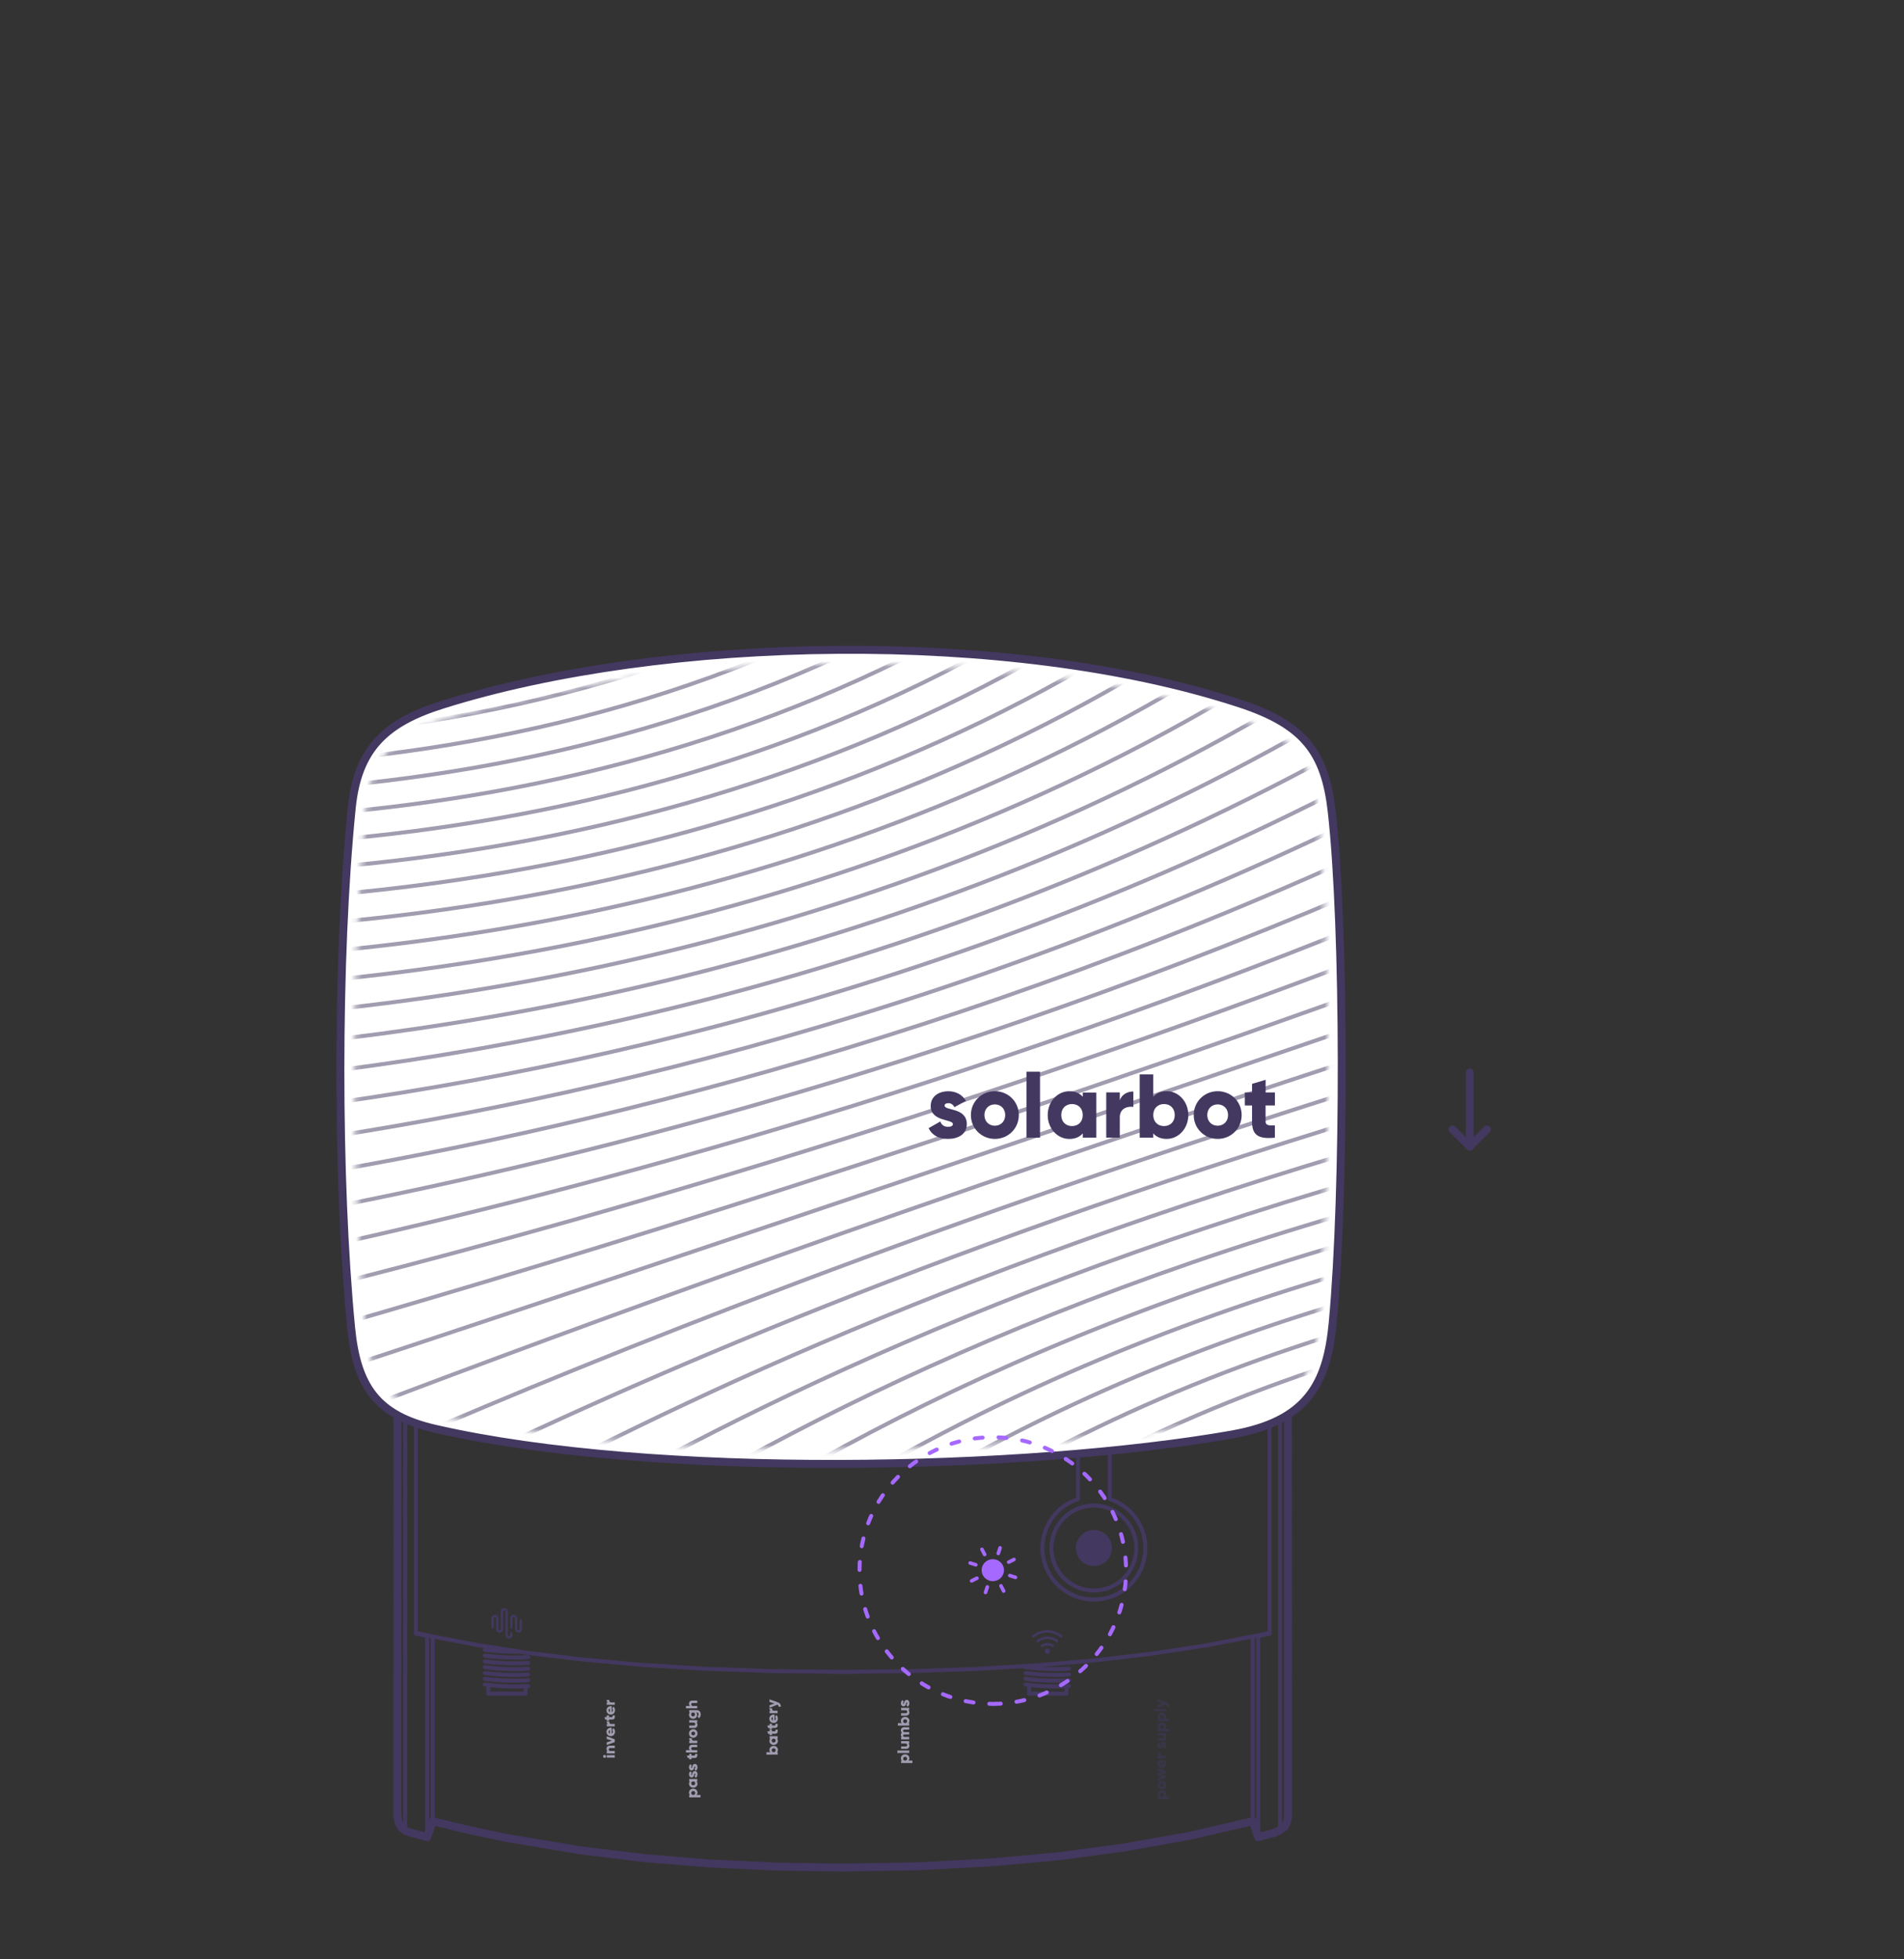 <svg width="350" height="360" viewBox="0 0 350 360" fill="none" xmlns="http://www.w3.org/2000/svg">
<rect x="0" y="0" width="350" height="360" fill="#333333" stroke="none"/>
<path d="M226.483 263.573C188.652 270.199 120.077 271.705 80.009 262.522C69.306 260.072 65.599 254.81 64.534 243.88C61.935 217.057 61.857 176.207 64.655 148.461C65.755 137.538 70.876 132.773 81.344 129.477C121.831 116.744 185.634 115.409 227.868 129.25C239.685 133.121 243.577 138.22 244.806 149.128C247.213 170.554 247.242 218.811 244.983 243.049C243.932 254.313 240.218 261.159 226.476 263.566L226.483 263.573Z" fill="white"/>
<path d="M226.483 263.573C188.652 270.199 120.077 271.705 80.009 262.522C69.306 260.072 65.599 254.81 64.534 243.88C61.935 217.057 61.857 176.207 64.655 148.461C65.755 137.538 70.876 132.773 81.344 129.477C121.831 116.744 185.634 115.409 227.868 129.25C239.685 133.121 243.577 138.22 244.806 149.128C247.213 170.554 247.242 218.811 244.983 243.049C243.932 254.313 240.218 261.159 226.476 263.566L226.483 263.573Z" stroke="#433860" stroke-width="0.327" stroke-linecap="round" stroke-linejoin="round"/>
<path d="M226.483 263.573C188.652 270.199 120.077 271.705 80.009 262.522C69.306 260.072 65.599 254.81 64.534 243.88C61.935 217.057 61.857 176.207 64.655 148.461C65.755 137.538 70.876 132.773 81.344 129.477C121.831 116.744 185.634 115.409 227.868 129.25C239.685 133.121 243.577 138.22 244.806 149.128C247.213 170.554 247.242 218.811 244.983 243.049C243.932 254.313 240.218 261.159 226.476 263.566L226.483 263.573Z" stroke="#433860" stroke-width="1.463" stroke-linecap="round" stroke-linejoin="round"/>
<mask id="mask0_2694_724" style="mask-type:luminance" maskUnits="userSpaceOnUse" x="65" y="121" width="180" height="146">
<path d="M152.916 266.4C124.246 266.4 98.559 264.134 80.584 260.015C71.38 257.906 68.106 253.929 67.105 243.646C64.463 216.389 64.513 175.582 67.226 148.738C68.17 139.399 71.927 135.166 82.125 131.963C102.564 125.536 128.89 121.992 156.268 121.992C183.645 121.992 207.919 125.451 227.066 131.729C237.683 135.209 241.084 139.179 242.242 149.441C244.6 170.426 244.692 218.427 242.412 242.836C241.468 252.949 238.577 258.851 226.036 261.045C206.854 264.404 179.519 266.414 152.916 266.414V266.4Z" fill="white"/>
</mask>
<g mask="url(#mask0_2694_724)">
<path d="M-136.638 103.286C-136.638 103.286 136.773 222.291 252.603 8.953" stroke="#A19CAF" stroke-width="0.731" stroke-linecap="round" stroke-linejoin="round"/>
<path d="M-128.592 111.333C-128.592 111.333 137.938 222.17 257.312 16.254" stroke="#A19CAF" stroke-width="0.731" stroke-linecap="round" stroke-linejoin="round"/>
<path d="M-120.552 119.379C-120.552 119.379 139.096 222.056 262.021 23.554" stroke="#A19CAF" stroke-width="0.731" stroke-linecap="round" stroke-linejoin="round"/>
<path d="M-112.513 127.418C-112.513 127.418 140.253 221.943 266.736 30.855" stroke="#A19CAF" stroke-width="0.731" stroke-linecap="round" stroke-linejoin="round"/>
<path d="M-104.474 135.464C-104.474 135.464 141.411 221.829 271.444 38.156" stroke="#A19CAF" stroke-width="0.731" stroke-linecap="round" stroke-linejoin="round"/>
<path d="M-96.435 143.511C-96.435 143.511 142.575 221.716 276.153 45.456" stroke="#A19CAF" stroke-width="0.731" stroke-linecap="round" stroke-linejoin="round"/>
<path d="M-88.396 151.557C-88.396 151.557 143.733 221.602 280.861 52.764" stroke="#A19CAF" stroke-width="0.731" stroke-linecap="round" stroke-linejoin="round"/>
<path d="M-80.35 159.596C-80.35 159.596 144.898 221.481 285.584 60.058" stroke="#A19CAF" stroke-width="0.731" stroke-linecap="round" stroke-linejoin="round"/>
<path d="M-72.311 167.643C-72.311 167.643 146.055 221.368 290.292 67.358" stroke="#A19CAF" stroke-width="0.731" stroke-linecap="round" stroke-linejoin="round"/>
<path d="M-64.272 175.689C-64.272 175.689 147.213 221.254 295.001 74.659" stroke="#A19CAF" stroke-width="0.731" stroke-linecap="round" stroke-linejoin="round"/>
<path d="M-56.232 183.735C-56.232 183.735 148.37 221.14 299.709 81.967" stroke="#A19CAF" stroke-width="0.731" stroke-linecap="round" stroke-linejoin="round"/>
<path d="M-48.193 191.774C-48.193 191.774 149.528 221.027 304.418 89.26" stroke="#A19CAF" stroke-width="0.731" stroke-linecap="round" stroke-linejoin="round"/>
<path d="M-40.153 199.82C-40.153 199.82 150.686 220.913 309.127 96.561" stroke="#A19CAF" stroke-width="0.731" stroke-linecap="round" stroke-linejoin="round"/>
<path d="M-32.114 207.867C-32.114 207.867 151.85 220.799 313.842 103.861" stroke="#A19CAF" stroke-width="0.731" stroke-linecap="round" stroke-linejoin="round"/>
<path d="M-24.068 215.913C-24.068 215.913 153.015 220.686 318.557 111.169" stroke="#A19CAF" stroke-width="0.731" stroke-linecap="round" stroke-linejoin="round"/>
<path d="M-16.029 223.952C-16.029 223.952 154.173 220.565 323.266 118.462" stroke="#A19CAF" stroke-width="0.731" stroke-linecap="round" stroke-linejoin="round"/>
<path d="M-7.99 231.999C-7.99 231.999 155.33 220.451 327.974 125.763" stroke="#A19CAF" stroke-width="0.731" stroke-linecap="round" stroke-linejoin="round"/>
<path d="M0.05 240.045C0.05 240.045 156.488 220.338 332.683 133.064" stroke="#A19CAF" stroke-width="0.731" stroke-linecap="round" stroke-linejoin="round"/>
<path d="M8.089 248.091C8.089 248.091 157.645 220.224 337.391 140.372" stroke="#A19CAF" stroke-width="0.731" stroke-linecap="round" stroke-linejoin="round"/>
<path d="M16.128 256.131C16.128 256.131 158.803 220.103 342.107 147.665" stroke="#A19CAF" stroke-width="0.731" stroke-linecap="round" stroke-linejoin="round"/>
<path d="M24.174 264.177C24.174 264.177 159.967 219.997 346.822 154.966" stroke="#A19CAF" stroke-width="0.731" stroke-linecap="round" stroke-linejoin="round"/>
<path d="M32.214 272.224C32.214 272.224 161.132 219.883 351.531 162.267" stroke="#A19CAF" stroke-width="0.731" stroke-linecap="round" stroke-linejoin="round"/>
<path d="M40.253 280.27C40.253 280.27 162.29 219.77 356.239 169.574" stroke="#A19CAF" stroke-width="0.731" stroke-linecap="round" stroke-linejoin="round"/>
<path d="M48.292 288.309C48.292 288.309 163.447 219.649 360.948 176.868" stroke="#A19CAF" stroke-width="0.731" stroke-linecap="round" stroke-linejoin="round"/>
<path d="M56.331 296.355C56.331 296.355 164.605 219.535 365.657 184.168" stroke="#A19CAF" stroke-width="0.731" stroke-linecap="round" stroke-linejoin="round"/>
<path d="M64.37 304.401C64.37 304.401 165.763 219.421 370.372 191.469" stroke="#A19CAF" stroke-width="0.731" stroke-linecap="round" stroke-linejoin="round"/>
<path d="M72.417 312.448C72.417 312.448 166.928 219.308 375.088 198.777" stroke="#A19CAF" stroke-width="0.731" stroke-linecap="round" stroke-linejoin="round"/>
<path d="M80.456 320.487C80.456 320.487 168.085 219.187 379.796 206.07" stroke="#A19CAF" stroke-width="0.731" stroke-linecap="round" stroke-linejoin="round"/>
<path d="M88.495 328.534C88.495 328.534 169.249 219.074 384.504 213.371" stroke="#A19CAF" stroke-width="0.731" stroke-linecap="round" stroke-linejoin="round"/>
<path d="M96.535 336.58C96.535 336.58 170.407 218.967 389.213 220.672" stroke="#A19CAF" stroke-width="0.731" stroke-linecap="round" stroke-linejoin="round"/>
<path d="M104.573 344.619C104.573 344.619 171.564 218.846 393.928 227.972" stroke="#A19CAF" stroke-width="0.731" stroke-linecap="round" stroke-linejoin="round"/>
<path d="M112.613 352.665C112.613 352.665 172.723 218.733 398.638 235.273" stroke="#A19CAF" stroke-width="0.731" stroke-linecap="round" stroke-linejoin="round"/>
</g>
<path d="M182.893 207.37C184.258 207.37 185.364 206.264 185.364 204.899C185.364 203.534 184.258 202.427 182.893 202.427C181.528 202.427 180.421 203.534 180.421 204.899C180.421 206.264 181.528 207.37 182.893 207.37Z" fill="white"/>
<path d="M174.022 205.651C174.893 205.651 175.599 204.945 175.599 204.075C175.599 203.204 174.893 202.498 174.022 202.498C173.152 202.498 172.446 203.204 172.446 204.075C172.446 204.945 173.152 205.651 174.022 205.651Z" fill="white"/>
<path d="M207.288 207.462C208.492 207.462 209.468 206.486 209.468 205.282C209.468 204.078 208.492 203.102 207.288 203.102C206.084 203.102 205.107 204.078 205.107 205.282C205.107 206.486 206.084 207.462 207.288 207.462Z" fill="white"/>
<path d="M196.968 207.37C198.333 207.37 199.439 206.264 199.439 204.899C199.439 203.534 198.333 202.427 196.968 202.427C195.603 202.427 194.497 203.534 194.497 204.899C194.497 206.264 195.603 207.37 196.968 207.37Z" fill="white"/>
<path d="M213.92 207.37C215.285 207.37 216.392 206.264 216.392 204.899C216.392 203.534 215.285 202.427 213.92 202.427C212.555 202.427 211.449 203.534 211.449 204.899C211.449 206.264 212.555 207.37 213.92 207.37Z" fill="white"/>
<path d="M223.805 207.37C225.17 207.37 226.277 206.264 226.277 204.899C226.277 203.534 225.17 202.427 223.805 202.427C222.44 202.427 221.334 203.534 221.334 204.899C221.334 206.264 222.44 207.37 223.805 207.37Z" fill="white"/>
<path d="M177.722 206.539C177.722 208.449 176.06 209.259 174.27 209.259C172.609 209.259 171.352 208.627 170.698 207.285L172.857 206.056C173.07 206.688 173.539 207.036 174.27 207.036C174.867 207.036 175.165 206.851 175.165 206.525C175.165 205.609 171.082 206.092 171.082 203.222C171.082 201.411 172.609 200.502 174.334 200.502C175.677 200.502 176.877 201.099 177.573 202.278L175.449 203.421C175.215 202.988 174.881 202.69 174.334 202.69C173.901 202.69 173.638 202.853 173.638 203.151C173.638 204.096 177.722 203.464 177.722 206.539Z" fill="#433860"/>
<path d="M178.476 204.877C178.476 202.406 180.436 200.495 182.879 200.495C185.322 200.495 187.282 202.406 187.282 204.877C187.282 207.348 185.322 209.259 182.879 209.259C180.436 209.259 178.476 207.348 178.476 204.877ZM184.782 204.877C184.782 203.698 183.951 202.917 182.872 202.917C181.792 202.917 180.961 203.698 180.961 204.877C180.961 206.056 181.792 206.837 182.872 206.837C183.951 206.837 184.782 206.056 184.782 204.877Z" fill="#433860"/>
<path d="M188.688 196.909H191.18V209.032H188.688V196.909Z" fill="#433860"/>
<path d="M201.528 200.73V209.032H199.035V208.25C198.488 208.883 197.672 209.266 196.564 209.266C194.39 209.266 192.594 207.356 192.594 204.884C192.594 202.413 194.383 200.502 196.564 200.502C197.679 200.502 198.488 200.886 199.035 201.518V200.737H201.528V200.73ZM199.035 204.877C199.035 203.634 198.204 202.853 197.061 202.853C195.917 202.853 195.086 203.634 195.086 204.877C195.086 206.12 195.917 206.901 197.061 206.901C198.204 206.901 199.035 206.12 199.035 204.877Z" fill="#433860"/>
<path d="M208.338 200.559V203.379C207.308 203.215 205.845 203.627 205.845 205.268V209.017H203.353V200.715H205.845V202.193C206.179 201.078 207.287 200.545 208.338 200.545V200.559Z" fill="#433860"/>
<path d="M218.437 204.877C218.437 207.349 216.648 209.259 214.468 209.259C213.353 209.259 212.543 208.876 211.996 208.244V209.025H209.503V197.406H211.996V201.504C212.543 200.872 213.36 200.488 214.468 200.488C216.641 200.488 218.437 202.399 218.437 204.87V204.877ZM215.945 204.877C215.945 203.635 215.114 202.853 213.97 202.853C212.827 202.853 211.996 203.635 211.996 204.877C211.996 206.12 212.827 206.901 213.97 206.901C215.114 206.901 215.945 206.12 215.945 204.877Z" fill="#433860"/>
<path d="M219.438 204.877C219.438 202.406 221.399 200.495 223.842 200.495C226.285 200.495 228.245 202.406 228.245 204.877C228.245 207.348 226.285 209.259 223.842 209.259C221.399 209.259 219.438 207.348 219.438 204.877ZM225.745 204.877C225.745 203.698 224.914 202.917 223.834 202.917C222.755 202.917 221.924 203.698 221.924 204.877C221.924 206.056 222.755 206.837 223.834 206.837C224.914 206.837 225.745 206.056 225.745 204.877Z" fill="#433860"/>
<path d="M232.64 203.116V206.056C232.64 206.773 233.258 206.837 234.352 206.773V209.032C231.099 209.366 230.155 208.385 230.155 206.056V203.116H228.827V200.723H230.155V199.146L232.647 198.4V200.723H234.359V203.116H232.647H232.64Z" fill="#433860"/>
<path d="M212.802 329.663C212.802 329.274 213.144 328.954 213.586 328.954C214.028 328.954 214.37 329.274 214.37 329.663C214.37 329.862 214.301 330.007 214.189 330.105H214.922V330.551H212.844V330.105H212.983C212.871 330.007 212.802 329.862 212.802 329.663ZM213.948 329.752C213.948 329.547 213.809 329.399 213.586 329.399C213.363 329.399 213.224 329.547 213.224 329.752C213.224 329.957 213.363 330.105 213.586 330.105C213.809 330.105 213.948 329.957 213.948 329.752ZM214.37 327.989C214.37 328.425 214.028 328.775 213.586 328.775C213.144 328.775 212.802 328.425 212.802 327.989C212.802 327.552 213.144 327.202 213.586 327.202C214.028 327.202 214.37 327.552 214.37 327.989ZM213.936 327.989C213.936 327.796 213.797 327.647 213.586 327.647C213.375 327.647 213.236 327.796 213.236 327.989C213.236 328.182 213.375 328.33 213.586 328.33C213.797 328.33 213.936 328.182 213.936 327.989ZM212.844 325.375V324.9L214.328 325.375V325.791L213.536 326.028L214.328 326.266V326.682L212.844 327.156V326.682L213.639 326.468L212.844 326.236V325.821L213.639 325.589L212.844 325.375ZM213.764 324.384C213.918 324.327 213.972 324.191 213.972 324.028C213.972 323.906 213.924 323.802 213.859 323.743L214.064 323.386C214.266 323.532 214.37 323.752 214.37 324.034C214.37 324.541 214.028 324.856 213.586 324.856C213.144 324.856 212.802 324.535 212.802 324.066C212.802 323.633 213.138 323.312 213.586 323.312C213.648 323.312 213.708 323.318 213.764 323.33V324.384ZM213.432 324.393V323.755C213.259 323.802 213.197 323.936 213.197 324.069C213.197 324.238 213.28 324.351 213.432 324.393ZM213.108 322.614C212.909 322.555 212.814 322.356 212.814 322.169H213.319C213.289 322.353 213.363 322.614 213.657 322.614H214.328V323.06H212.844V322.614H213.108ZM213.277 320.797C213.446 320.797 213.334 320.067 213.883 320.067C214.224 320.067 214.37 320.364 214.37 320.684C214.37 320.981 214.257 321.207 214.016 321.323L213.797 320.937C213.91 320.898 213.972 320.815 213.972 320.684C213.972 320.578 213.939 320.524 213.88 320.524C213.717 320.524 213.803 321.254 213.289 321.254C212.966 321.254 212.802 320.981 212.802 320.673C212.802 320.432 212.909 320.218 213.12 320.094L213.325 320.474C213.248 320.515 213.194 320.575 213.194 320.673C213.194 320.75 213.224 320.797 213.277 320.797ZM212.844 318.886V318.441H214.328V318.886H214.189C214.298 318.966 214.37 319.114 214.37 319.31C214.37 319.61 214.156 319.865 213.755 319.865H212.844V319.42H213.69C213.874 319.42 213.96 319.304 213.96 319.162C213.96 318.999 213.865 318.886 213.654 318.886H212.844ZM212.802 317.226C212.802 316.838 213.144 316.517 213.586 316.517C214.028 316.517 214.37 316.838 214.37 317.226C214.37 317.425 214.301 317.571 214.189 317.669H214.922V318.114H212.844V317.669H212.983C212.871 317.571 212.802 317.425 212.802 317.226ZM213.948 317.315C213.948 317.111 213.809 316.962 213.586 316.962C213.363 316.962 213.224 317.111 213.224 317.315C213.224 317.52 213.363 317.669 213.586 317.669C213.809 317.669 213.948 317.52 213.948 317.315ZM212.802 315.377C212.802 314.988 213.144 314.667 213.586 314.667C214.028 314.667 214.37 314.988 214.37 315.377C214.37 315.576 214.301 315.721 214.189 315.819H214.922V316.264H212.844V315.819H212.983C212.871 315.721 212.802 315.576 212.802 315.377ZM213.948 315.466C213.948 315.261 213.809 315.113 213.586 315.113C213.363 315.113 213.224 315.261 213.224 315.466C213.224 315.671 213.363 315.819 213.586 315.819C213.809 315.819 213.948 315.671 213.948 315.466ZM214.328 314.415H212.161V313.97H214.328V314.415ZM212.844 312.709V312.234L214.284 312.741C214.756 312.908 214.943 313.172 214.922 313.587H214.506C214.506 313.38 214.441 313.282 214.26 313.216L212.844 313.807V313.317L213.752 312.988L212.844 312.709Z" fill="#433860" fill-opacity="0.5"/>
<path d="M111.399 322.715C111.399 322.86 111.278 322.982 111.132 322.982C110.987 322.982 110.865 322.86 110.865 322.715C110.865 322.569 110.987 322.448 111.132 322.448C111.278 322.448 111.399 322.569 111.399 322.715ZM113.014 322.937H111.53V322.492H113.014V322.937ZM111.488 321.296C111.488 320.997 111.702 320.741 112.103 320.741H113.014V321.187H112.168C111.984 321.187 111.898 321.302 111.898 321.445C111.898 321.608 111.993 321.721 112.204 321.721H113.014V322.166H111.53V321.721H111.669C111.56 321.641 111.488 321.492 111.488 321.296ZM111.53 319.518V319.025L113.014 319.574V320.079L111.53 320.628V320.135L112.471 319.826L111.53 319.518ZM112.45 318.522C112.605 318.465 112.658 318.329 112.658 318.165C112.658 318.044 112.61 317.94 112.545 317.88L112.75 317.524C112.952 317.67 113.056 317.889 113.056 318.171C113.056 318.679 112.714 318.994 112.272 318.994C111.83 318.994 111.488 318.673 111.488 318.204C111.488 317.771 111.824 317.45 112.272 317.45C112.334 317.45 112.394 317.456 112.45 317.468V318.522ZM112.118 318.53V317.892C111.945 317.94 111.883 318.073 111.883 318.207C111.883 318.376 111.966 318.489 112.118 318.53ZM111.794 316.752C111.595 316.693 111.5 316.494 111.5 316.307H112.005C111.975 316.491 112.049 316.752 112.343 316.752H113.014V317.197H111.53V316.752H111.794ZM111.957 315.185V315.491H112.483C112.61 315.491 112.622 315.381 112.61 315.185H113.014C113.074 315.767 112.898 315.936 112.483 315.936H111.957V316.174H111.53V315.936H111.248L111.114 315.491H111.53V315.185H111.957ZM112.45 314.564C112.605 314.508 112.658 314.372 112.658 314.208C112.658 314.087 112.61 313.983 112.545 313.923L112.75 313.567C112.952 313.712 113.056 313.932 113.056 314.214C113.056 314.722 112.714 315.036 112.272 315.036C111.83 315.036 111.488 314.716 111.488 314.247C111.488 313.813 111.824 313.493 112.272 313.493C112.334 313.493 112.394 313.499 112.45 313.511V314.564ZM112.118 314.573V313.935C111.945 313.983 111.883 314.116 111.883 314.25C111.883 314.419 111.966 314.532 112.118 314.573ZM111.794 312.795C111.595 312.736 111.5 312.537 111.5 312.35H112.005C111.975 312.534 112.049 312.795 112.343 312.795H113.014V313.24H111.53V312.795H111.794Z" fill="#A19CAF"/>
<path d="M126.65 329.351C126.65 328.962 126.992 328.641 127.434 328.641C127.876 328.641 128.218 328.962 128.218 329.351C128.218 329.549 128.15 329.695 128.037 329.793H128.77V330.238H126.692V329.793H126.832C126.719 329.695 126.65 329.549 126.65 329.351ZM127.796 329.44C127.796 329.235 127.657 329.086 127.434 329.086C127.211 329.086 127.072 329.235 127.072 329.44C127.072 329.644 127.211 329.793 127.434 329.793C127.657 329.793 127.796 329.644 127.796 329.44ZM126.692 327.311V326.866H128.176V327.311H128.037C128.15 327.409 128.218 327.554 128.218 327.753C128.218 328.142 127.876 328.463 127.434 328.463C126.992 328.463 126.65 328.142 126.65 327.753C126.65 327.554 126.719 327.409 126.832 327.311H126.692ZM127.796 327.664C127.796 327.459 127.657 327.311 127.434 327.311C127.211 327.311 127.072 327.459 127.072 327.664C127.072 327.869 127.211 328.017 127.434 328.017C127.657 328.017 127.796 327.869 127.796 327.664ZM127.125 326.132C127.295 326.132 127.182 325.402 127.731 325.402C128.072 325.402 128.218 325.699 128.218 326.019C128.218 326.316 128.105 326.542 127.865 326.657L127.645 326.271C127.758 326.233 127.82 326.15 127.82 326.019C127.82 325.912 127.787 325.859 127.728 325.859C127.565 325.859 127.651 326.589 127.137 326.589C126.814 326.589 126.65 326.316 126.65 326.007C126.65 325.767 126.757 325.553 126.968 325.428L127.173 325.808C127.096 325.85 127.042 325.909 127.042 326.007C127.042 326.084 127.072 326.132 127.125 326.132ZM127.125 324.833C127.295 324.833 127.182 324.103 127.731 324.103C128.072 324.103 128.218 324.4 128.218 324.72C128.218 325.017 128.105 325.243 127.865 325.359L127.645 324.973C127.758 324.934 127.82 324.851 127.82 324.72C127.82 324.614 127.787 324.56 127.728 324.56C127.565 324.56 127.651 325.29 127.137 325.29C126.814 325.29 126.65 325.017 126.65 324.709C126.65 324.468 126.757 324.254 126.968 324.13L127.173 324.51C127.096 324.551 127.042 324.611 127.042 324.709C127.042 324.786 127.072 324.833 127.125 324.833ZM127.119 322.254V322.56H127.645C127.773 322.56 127.784 322.45 127.773 322.254H128.176C128.236 322.836 128.06 323.005 127.645 323.005H127.119V323.243H126.692V323.005H126.41L126.276 322.56H126.692V322.254H127.119ZM126.65 321.132C126.65 320.833 126.864 320.577 127.265 320.577H128.176V321.023H127.33C127.146 321.023 127.06 321.138 127.06 321.281C127.06 321.444 127.155 321.557 127.366 321.557H128.176V322.002H126.098V321.557H126.832C126.722 321.477 126.65 321.328 126.65 321.132ZM126.956 319.826C126.757 319.767 126.662 319.568 126.662 319.381H127.167C127.137 319.565 127.211 319.826 127.505 319.826H128.176V320.271H126.692V319.826H126.956ZM128.218 318.504C128.218 318.94 127.876 319.29 127.434 319.29C126.992 319.29 126.65 318.94 126.65 318.504C126.65 318.067 126.992 317.717 127.434 317.717C127.876 317.717 128.218 318.067 128.218 318.504ZM127.784 318.504C127.784 318.311 127.645 318.162 127.434 318.162C127.223 318.162 127.084 318.311 127.084 318.504C127.084 318.697 127.223 318.845 127.434 318.845C127.645 318.845 127.784 318.697 127.784 318.504ZM126.692 316.506V316.061H128.176V316.506H128.037C128.147 316.587 128.218 316.735 128.218 316.931C128.218 317.231 128.004 317.486 127.603 317.486H126.692V317.041H127.538C127.722 317.041 127.808 316.925 127.808 316.782C127.808 316.619 127.713 316.506 127.502 316.506H126.692ZM126.692 314.645V314.212H128.102C128.601 314.212 128.812 314.601 128.812 314.995C128.812 315.304 128.696 315.562 128.452 315.699L128.233 315.319C128.337 315.263 128.42 315.176 128.42 314.981C128.42 314.773 128.313 314.645 128.102 314.645H127.966C128.087 314.743 128.158 314.886 128.158 315.079C128.158 315.5 127.814 315.809 127.404 315.809C126.995 315.809 126.65 315.5 126.65 315.079C126.65 314.886 126.722 314.743 126.843 314.645H126.692ZM127.749 315.004C127.749 314.794 127.609 314.645 127.404 314.645C127.2 314.645 127.06 314.794 127.06 315.004C127.06 315.215 127.2 315.363 127.404 315.363C127.609 315.363 127.749 315.215 127.749 315.004ZM126.65 313.015C126.65 312.715 126.864 312.46 127.265 312.46H128.176V312.905H127.33C127.146 312.905 127.06 313.021 127.06 313.164C127.06 313.327 127.155 313.44 127.366 313.44H128.176V313.885H126.098V313.44H126.832C126.722 313.36 126.65 313.211 126.65 313.015Z" fill="#A19CAF"/>
<path d="M165.604 323.044C165.604 322.655 165.945 322.334 166.388 322.334C166.83 322.334 167.171 322.655 167.171 323.044C167.171 323.243 167.103 323.388 166.99 323.486H167.724V323.931H165.646V323.486H165.785C165.672 323.388 165.604 323.243 165.604 323.044ZM166.75 323.133C166.75 322.928 166.61 322.78 166.388 322.78C166.165 322.78 166.026 322.928 166.026 323.133C166.026 323.338 166.165 323.486 166.388 323.486C166.61 323.486 166.75 323.338 166.75 323.133ZM167.13 322.082H164.963V321.637H167.13V322.082ZM165.646 320.352V319.907H167.13V320.352H166.99C167.1 320.432 167.171 320.581 167.171 320.776C167.171 321.076 166.958 321.332 166.557 321.332H165.646V320.886H166.492C166.676 320.886 166.762 320.771 166.762 320.628C166.762 320.465 166.667 320.352 166.456 320.352H165.646ZM165.604 317.918C165.604 317.576 165.847 317.354 166.219 317.354H167.13V317.799H166.257C166.109 317.799 166.014 317.87 166.014 318.013C166.014 318.161 166.118 318.244 166.293 318.244H167.13V318.69H166.257C166.109 318.69 166.014 318.761 166.014 318.903C166.014 319.052 166.118 319.135 166.293 319.135H167.13V319.58H165.646V319.135H165.782C165.681 319.067 165.604 318.936 165.604 318.737C165.604 318.562 165.675 318.431 165.8 318.348C165.681 318.265 165.604 318.128 165.604 317.918ZM165.604 316.162C165.604 315.773 165.945 315.452 166.388 315.452C166.83 315.452 167.171 315.773 167.171 316.162C167.171 316.361 167.103 316.506 166.99 316.604H167.13V317.049H165.052V316.604H165.785C165.672 316.506 165.604 316.361 165.604 316.162ZM166.75 316.251C166.75 316.046 166.61 315.898 166.388 315.898C166.165 315.898 166.026 316.046 166.026 316.251C166.026 316.456 166.165 316.604 166.388 316.604C166.61 316.604 166.75 316.456 166.75 316.251ZM165.646 314.241V313.796H167.13V314.241H166.99C167.1 314.321 167.171 314.469 167.171 314.665C167.171 314.965 166.958 315.221 166.557 315.221H165.646V314.775H166.492C166.676 314.775 166.762 314.659 166.762 314.517C166.762 314.354 166.667 314.241 166.456 314.241H165.646ZM166.079 313.062C166.248 313.062 166.135 312.332 166.685 312.332C167.026 312.332 167.171 312.629 167.171 312.949C167.171 313.246 167.059 313.472 166.818 313.587L166.599 313.202C166.711 313.163 166.774 313.08 166.774 312.949C166.774 312.842 166.741 312.789 166.682 312.789C166.518 312.789 166.604 313.519 166.091 313.519C165.767 313.519 165.604 313.246 165.604 312.937C165.604 312.697 165.711 312.483 165.922 312.358L166.127 312.738C166.049 312.78 165.996 312.839 165.996 312.937C165.996 313.015 166.026 313.062 166.079 313.062Z" fill="#A19CAF"/>
<path d="M192.53 303.876C192.797 303.876 193.013 303.654 193.013 303.379C193.013 303.104 192.797 302.882 192.53 302.882C192.263 302.882 192.047 303.104 192.047 303.379C192.047 303.654 192.263 303.876 192.53 303.876Z" fill="#433860"/>
<path d="M195.086 300.879C195.037 300.879 194.987 300.865 194.944 300.829C193.545 299.686 191.521 299.686 190.122 300.829C190.023 300.907 189.881 300.893 189.803 300.801C189.725 300.701 189.739 300.559 189.831 300.481C191.393 299.196 193.666 299.196 195.228 300.481C195.328 300.559 195.342 300.708 195.257 300.801C195.214 300.858 195.143 300.886 195.079 300.886L195.086 300.879Z" fill="#433860"/>
<path d="M194.298 301.76C194.248 301.76 194.199 301.745 194.156 301.71C193.197 300.95 191.862 300.95 190.903 301.71C190.804 301.788 190.662 301.774 190.584 301.674C190.506 301.575 190.52 301.433 190.619 301.355C191.741 300.467 193.318 300.467 194.44 301.355C194.54 301.433 194.554 301.575 194.476 301.674C194.433 301.731 194.362 301.76 194.298 301.76Z" fill="#433860"/>
<path d="M193.517 302.648C193.467 302.648 193.425 302.633 193.382 302.605C192.871 302.236 192.189 302.236 191.685 302.605C191.585 302.676 191.443 302.655 191.365 302.555C191.294 302.456 191.315 302.314 191.415 302.236C192.082 301.753 192.984 301.753 193.652 302.236C193.751 302.307 193.78 302.456 193.702 302.555C193.659 302.619 193.588 302.648 193.517 302.648Z" fill="#433860"/>
<path d="M141.436 321.498C141.435 321.108 141.776 320.786 142.22 320.785C142.663 320.783 143.006 321.103 143.008 321.493C143.008 321.693 142.94 321.839 142.827 321.937L142.967 321.937L142.969 322.383L140.886 322.39L140.884 321.943L141.619 321.941C141.506 321.843 141.437 321.698 141.436 321.498ZM142.585 321.584C142.585 321.379 142.444 321.23 142.221 321.231C141.998 321.232 141.859 321.381 141.859 321.586C141.86 321.791 142 321.94 142.223 321.939C142.447 321.938 142.586 321.789 142.585 321.584ZM141.472 319.454L141.47 319.007L142.958 319.003L142.959 319.449L142.82 319.449C142.933 319.547 143.002 319.693 143.003 319.892C143.004 320.282 142.663 320.604 142.219 320.606C141.776 320.607 141.433 320.287 141.431 319.897C141.431 319.698 141.499 319.552 141.612 319.453L141.472 319.454ZM142.58 319.804C142.579 319.599 142.439 319.451 142.216 319.451C141.992 319.452 141.853 319.601 141.854 319.807C141.854 320.012 141.995 320.16 142.218 320.159C142.441 320.159 142.58 320.01 142.58 319.804ZM141.895 317.807L141.896 318.113L142.423 318.111C142.551 318.111 142.562 318.001 142.55 317.805L142.954 317.803C143.016 318.386 142.841 318.556 142.424 318.558L141.897 318.559L141.898 318.798L141.47 318.799L141.469 318.561L141.186 318.562L141.051 318.116L141.467 318.114L141.467 317.808L141.895 317.807ZM141.892 316.729L141.893 317.035L142.419 317.033C142.547 317.033 142.559 316.923 142.546 316.726L142.951 316.725C143.012 317.308 142.837 317.478 142.421 317.48L141.894 317.481L141.895 317.719L141.466 317.721L141.465 317.483L141.183 317.484L141.047 317.038L141.464 317.036L141.463 316.73L141.892 316.729ZM142.384 316.105C142.538 316.048 142.591 315.911 142.591 315.747C142.59 315.625 142.542 315.521 142.477 315.462L142.681 315.104C142.884 315.249 142.989 315.469 142.99 315.752C142.991 316.26 142.65 316.577 142.207 316.578C141.763 316.58 141.42 316.259 141.419 315.789C141.417 315.355 141.752 315.032 142.202 315.031C142.264 315.031 142.324 315.037 142.38 315.048L142.384 316.105ZM142.05 316.115L142.048 315.475C141.876 315.523 141.814 315.657 141.814 315.791C141.815 315.961 141.898 316.073 142.05 316.115ZM141.72 314.333C141.521 314.274 141.425 314.075 141.424 313.888L141.93 313.886C141.901 314.071 141.976 314.332 142.271 314.331L142.943 314.329L142.945 314.775L141.457 314.78L141.456 314.334L141.72 314.333ZM141.45 312.712L141.449 312.236L142.894 312.741C143.367 312.906 143.556 313.17 143.536 313.587L143.12 313.588C143.119 313.38 143.053 313.282 142.871 313.217L141.454 313.813L141.452 313.322L142.362 312.989L141.45 312.712Z" fill="#A19CAF"/>
<path d="M201.08 287.741C202.908 287.741 204.39 286.259 204.39 284.432C204.39 282.604 202.908 281.122 201.08 281.122C199.253 281.122 197.771 282.604 197.771 284.432C197.771 286.259 199.253 287.741 201.08 287.741Z" fill="#433860"/>
<path d="M93.566 301.057C93.353 301.057 93.168 300.957 93.04 300.787C92.962 300.673 92.92 300.545 92.92 300.403V296.064C92.92 296.064 92.92 296.022 92.906 296V295.986C92.835 295.851 92.707 295.865 92.664 295.88C92.629 295.887 92.501 295.929 92.501 296.085V299.317C92.501 299.58 92.344 299.821 92.096 299.92C91.847 300.02 91.57 299.963 91.386 299.771C91.265 299.651 91.201 299.487 91.201 299.317V297.357C91.201 297.222 91.102 297.172 91.066 297.158C91.038 297.144 90.924 297.108 90.832 297.208C90.789 297.25 90.768 297.3 90.768 297.357V298.976C90.768 299.097 90.668 299.196 90.548 299.196C90.427 299.196 90.328 299.097 90.328 298.976V297.357C90.328 297.186 90.391 297.023 90.519 296.895C90.711 296.703 90.981 296.647 91.23 296.753C91.478 296.852 91.634 297.087 91.634 297.357V299.317C91.634 299.374 91.656 299.423 91.691 299.466C91.784 299.558 91.89 299.523 91.918 299.516C91.947 299.501 92.046 299.452 92.046 299.324V296.093C92.046 295.787 92.245 295.532 92.55 295.461C92.849 295.389 93.14 295.532 93.275 295.808V295.823C93.325 295.901 93.339 295.993 93.339 296.078V300.418C93.339 300.46 93.353 300.503 93.381 300.545C93.438 300.624 93.509 300.638 93.559 300.638C93.665 300.638 93.772 300.56 93.772 300.425V300.112C93.772 299.991 93.871 299.892 93.992 299.892C94.113 299.892 94.212 299.991 94.212 300.112V300.425C94.212 300.822 93.886 301.071 93.566 301.078C93.566 301.078 93.559 301.078 93.552 301.078L93.566 301.057ZM95.306 299.956C95.547 299.956 95.76 299.828 95.881 299.608C95.931 299.516 95.959 299.409 95.959 299.303V297.74C95.959 297.619 95.86 297.52 95.739 297.52C95.618 297.52 95.519 297.619 95.519 297.74V299.303C95.519 299.303 95.512 299.374 95.498 299.402C95.448 299.494 95.37 299.516 95.313 299.516C95.256 299.516 95.2 299.494 95.157 299.459C95.114 299.416 95.093 299.367 95.093 299.303V297.35C95.093 297.108 94.965 296.895 94.752 296.774C94.539 296.661 94.29 296.668 94.085 296.796C93.893 296.916 93.779 297.122 93.779 297.35V298.99C93.779 299.111 93.879 299.21 93.999 299.21C94.12 299.21 94.219 299.111 94.219 298.99V297.35C94.219 297.279 94.255 297.208 94.319 297.165C94.418 297.101 94.504 297.137 94.539 297.165C94.575 297.186 94.653 297.236 94.653 297.35V299.303C94.653 299.494 94.724 299.665 94.859 299.786C94.979 299.892 95.143 299.956 95.306 299.956Z" fill="#433860"/>
<path d="M89.127 309.515C89.127 309.515 93.012 310.076 97.096 309.784" stroke="#433860" stroke-width="0.731" stroke-linecap="round" stroke-linejoin="round"/>
<path d="M89.127 308.457C89.127 308.457 93.012 309.018 97.096 308.726" stroke="#433860" stroke-width="0.731" stroke-linecap="round" stroke-linejoin="round"/>
<path d="M89.127 307.392C89.127 307.392 93.012 307.953 97.096 307.661" stroke="#433860" stroke-width="0.731" stroke-linecap="round" stroke-linejoin="round"/>
<path d="M89.127 306.326C89.127 306.326 93.012 306.887 97.096 306.596" stroke="#433860" stroke-width="0.731" stroke-linecap="round" stroke-linejoin="round"/>
<path d="M89.127 305.261C89.127 305.261 93.012 305.822 97.096 305.531" stroke="#433860" stroke-width="0.731" stroke-linecap="round" stroke-linejoin="round"/>
<path d="M89.127 304.196C89.127 304.196 93.012 304.757 97.096 304.466" stroke="#433860" stroke-width="0.731" stroke-linecap="round" stroke-linejoin="round"/>
<path d="M89.127 303.13C89.127 303.13 92.096 303.556 95.576 303.471" stroke="#433860" stroke-width="0.731" stroke-linecap="round" stroke-linejoin="round"/>
<path d="M96.612 309.934V311.184H89.759V309.778" stroke="#433860" stroke-width="0.731" stroke-linecap="round" stroke-linejoin="round"/>
<path d="M188.545 309.515C188.545 309.515 192.43 310.076 196.514 309.784" stroke="#433860" stroke-width="0.731" stroke-linecap="round" stroke-linejoin="round"/>
<path d="M188.545 308.457C188.545 308.457 192.43 309.018 196.514 308.726" stroke="#433860" stroke-width="0.731" stroke-linecap="round" stroke-linejoin="round"/>
<path d="M188.545 307.392C188.545 307.392 192.43 307.953 196.514 307.661" stroke="#433860" stroke-width="0.731" stroke-linecap="round" stroke-linejoin="round"/>
<path d="M188.545 306.326C188.545 306.326 192.43 306.887 196.514 306.596" stroke="#433860" stroke-width="0.731" stroke-linecap="round" stroke-linejoin="round"/>
<path d="M196.023 309.934V311.184H189.177V309.778" stroke="#433860" stroke-width="0.731" stroke-linecap="round" stroke-linejoin="round"/>
<path d="M201.08 292.236C205.39 292.236 208.885 288.742 208.885 284.431C208.885 280.121 205.39 276.626 201.08 276.626C196.769 276.626 193.275 280.121 193.275 284.431C193.275 288.742 196.769 292.236 201.08 292.236Z" stroke="#433860" stroke-width="0.731" stroke-linecap="round" stroke-linejoin="round"/>
<path d="M79.547 334.634L86.301 336.267L93.105 337.702L106.868 340.003L118.799 341.437L130.773 342.41L142.831 342.964L154.911 343.142" stroke="#433860" stroke-width="1.463" stroke-linecap="round" stroke-linejoin="round"/>
<path d="M154.912 343.142L168.81 342.907L182.708 342.155L194.66 341.054L206.57 339.47L218.465 337.347L230.276 334.634" stroke="#433860" stroke-width="1.463" stroke-linecap="round" stroke-linejoin="round"/>
<path d="M78.524 337.538L79.547 334.634" stroke="#433860" stroke-width="1.463" stroke-linecap="round" stroke-linejoin="round"/>
<path d="M78.524 300.602L78.547 300.609L78.569 300.617" stroke="#433860" stroke-width="0.717" stroke-linecap="round" stroke-linejoin="round"/>
<path d="M79.547 334.634V302.022" stroke="#433860" stroke-width="0.731" stroke-linecap="round" stroke-linejoin="round"/>
<path d="M79.548 302.022L79.498 300.659" stroke="#433860" stroke-width="0.717" stroke-linecap="round" stroke-linejoin="round"/>
<path d="M78.567 300.481V300.617" stroke="#433860" stroke-width="0.717" stroke-linecap="round" stroke-linejoin="round"/>
<path d="M230.276 334.634L231.291 337.538" stroke="#433860" stroke-width="1.463" stroke-linecap="round" stroke-linejoin="round"/>
<path d="M230.318 300.659L230.276 302.022" stroke="#433860" stroke-width="0.731" stroke-linecap="round" stroke-linejoin="round"/>
<path d="M230.276 334.634V302.022" stroke="#433860" stroke-width="0.731" stroke-linecap="round" stroke-linejoin="round"/>
<path d="M231.249 300.617L231.271 300.609L231.293 300.602" stroke="#433860" stroke-width="0.731" stroke-linecap="round" stroke-linejoin="round"/>
<path d="M231.249 300.617V300.481" stroke="#433860" stroke-width="0.731" stroke-linecap="round" stroke-linejoin="round"/>
<path d="M234.259 336.75L231.291 337.538" stroke="#433860" stroke-width="1.463" stroke-linecap="round" stroke-linejoin="round"/>
<path d="M233.364 300.148V261.691" stroke="#433860" stroke-width="0.731" stroke-linecap="round" stroke-linejoin="round"/>
<path d="M231.291 300.602L233.364 300.147" stroke="#433860" stroke-width="0.731" stroke-linecap="round" stroke-linejoin="round"/>
<path d="M231.291 337.538V300.602" stroke="#433860" stroke-width="0.731" stroke-linecap="round" stroke-linejoin="round"/>
<path d="M78.524 300.602V337.538" stroke="#433860" stroke-width="0.731" stroke-linecap="round" stroke-linejoin="round"/>
<path d="M76.451 300.147L78.524 300.602" stroke="#433860" stroke-width="0.731" stroke-linecap="round" stroke-linejoin="round"/>
<path d="M76.451 261.521V300.148" stroke="#433860" stroke-width="0.731" stroke-linecap="round" stroke-linejoin="round"/>
<path d="M73.056 333.675V311.432L73.063 286.42L73.07 260.157" stroke="#433860" stroke-width="1.463" stroke-linecap="round" stroke-linejoin="round"/>
<path d="M73.056 333.675L73.248 334.804L73.795 335.806L74.704 336.459L75.556 336.75L78.525 337.539" stroke="#433860" stroke-width="1.463" stroke-linecap="round" stroke-linejoin="round"/>
<path d="M74.491 260.854L74.484 283.892L74.477 310.175V336.459" stroke="#433860" stroke-width="0.731" stroke-linecap="round" stroke-linejoin="round"/>
<path d="M235.304 260.761V336.253" stroke="#433860" stroke-width="0.731" stroke-linecap="round" stroke-linejoin="round"/>
<path d="M236.746 260.03L236.753 285.66L236.76 311.305V333.533" stroke="#433860" stroke-width="1.463" stroke-linecap="round" stroke-linejoin="round"/>
<path d="M234.26 336.75L235.304 336.253L236.149 335.635L236.639 334.584L236.76 333.675" stroke="#433860" stroke-width="1.463" stroke-linecap="round" stroke-linejoin="round"/>
<path d="M231.291 300.474L233.236 300.041" stroke="#433860" stroke-width="0.731" stroke-linecap="round" stroke-linejoin="round"/>
<path d="M154.912 307.185L167.29 307.057L179.122 306.66L190.406 305.999L201.137 305.083L211.79 303.833L221.846 302.299L231.291 300.474" stroke="#433860" stroke-width="0.731" stroke-linecap="round" stroke-linejoin="round"/>
<path d="M78.524 300.474L87.529 302.221L97.088 303.705L107.187 304.927L117.847 305.886L129.593 306.61L141.95 307.043L154.911 307.185" stroke="#433860" stroke-width="0.731" stroke-linecap="round" stroke-linejoin="round"/>
<path d="M76.579 300.041L78.525 300.474" stroke="#433860" stroke-width="0.731" stroke-linecap="round" stroke-linejoin="round"/>
<path d="M203.999 266.57V275.433C207.798 276.662 210.54 280.227 210.54 284.438C210.54 289.665 206.3 293.898 201.08 293.898C195.86 293.898 191.621 289.658 191.621 284.438C191.621 280.227 194.369 276.662 198.168 275.433V267.209" stroke="#433860" stroke-width="0.731" stroke-linecap="round" stroke-linejoin="round"/>
<g clip-path="url(#clip0_2694_724)">
<path d="M184.556 288.499C184.556 289.615 183.637 290.522 182.5 290.522C181.363 290.522 180.444 289.618 180.444 288.499C180.444 287.38 181.363 286.478 182.5 286.478C183.637 286.478 184.556 287.383 184.556 288.499Z" fill="#A569FF"/>
<path d="M181.157 292.928C181.123 292.928 181.088 292.922 181.056 292.913C180.88 292.857 180.785 292.673 180.842 292.499L181.176 291.473C181.233 291.302 181.42 291.206 181.596 291.262C181.773 291.318 181.868 291.501 181.811 291.675L181.476 292.701C181.432 292.841 181.3 292.928 181.161 292.928" fill="#A569FF"/>
<path d="M184.499 292.661C184.379 292.661 184.262 292.596 184.202 292.484L183.703 291.526C183.618 291.365 183.684 291.166 183.848 291.085C184.012 291.001 184.214 291.066 184.296 291.228L184.795 292.185C184.881 292.347 184.814 292.546 184.65 292.627C184.603 292.652 184.549 292.664 184.499 292.664" fill="#A569FF"/>
<path d="M186.665 290.146C186.63 290.146 186.596 290.14 186.564 290.131L185.522 289.801C185.345 289.745 185.25 289.562 185.307 289.388C185.364 289.214 185.55 289.12 185.727 289.176L186.769 289.506C186.943 289.562 187.041 289.745 186.984 289.919C186.94 290.059 186.807 290.146 186.668 290.146" fill="#A569FF"/>
<path d="M181.003 285.953C180.883 285.953 180.766 285.887 180.706 285.775L180.207 284.818C180.122 284.656 180.188 284.457 180.352 284.377C180.517 284.293 180.716 284.358 180.801 284.52L181.3 285.477C181.385 285.639 181.319 285.834 181.155 285.918C181.107 285.943 181.054 285.956 181.003 285.956" fill="#A569FF"/>
<path d="M179.377 287.836C179.342 287.836 179.308 287.83 179.276 287.821L178.234 287.491C178.057 287.435 177.962 287.252 178.019 287.078C178.076 286.907 178.262 286.811 178.439 286.867L179.481 287.196C179.655 287.252 179.753 287.435 179.696 287.609C179.652 287.749 179.519 287.836 179.38 287.836" fill="#A569FF"/>
<path d="M183.504 285.751C183.469 285.751 183.434 285.745 183.403 285.735C183.226 285.679 183.131 285.496 183.188 285.322L183.523 284.296C183.58 284.122 183.766 284.029 183.943 284.085C184.12 284.141 184.214 284.324 184.158 284.498L183.823 285.524C183.779 285.664 183.646 285.751 183.507 285.751" fill="#A569FF"/>
<path d="M178.606 290.793C178.486 290.793 178.369 290.728 178.309 290.616C178.224 290.454 178.291 290.255 178.455 290.174L179.427 289.683C179.592 289.599 179.794 289.665 179.876 289.826C179.961 289.988 179.895 290.184 179.731 290.268L178.758 290.759C178.711 290.784 178.657 290.796 178.606 290.796" fill="#A569FF"/>
<path d="M185.421 287.352C185.301 287.352 185.184 287.286 185.124 287.174C185.039 287.013 185.105 286.814 185.269 286.733L186.242 286.242C186.406 286.158 186.608 286.223 186.69 286.385C186.776 286.546 186.709 286.745 186.545 286.826L185.572 287.317C185.525 287.342 185.471 287.355 185.421 287.355" fill="#A569FF"/>
</g>
<path d="M182.5 313.069C196.031 313.069 207 302.1 207 288.569C207 275.038 196.031 264.069 182.5 264.069C168.969 264.069 158 275.038 158 288.569C158 302.1 168.969 313.069 182.5 313.069Z" stroke="#A569FF" stroke-width="0.731" stroke-linecap="round" stroke-linejoin="round" stroke-dasharray="1.46 2.92"/>
<path d="M270.167 197.069L270.167 210.676" stroke="#433860" stroke-width="1.442" stroke-linecap="round" stroke-linejoin="round"/>
<path d="M273.328 207.508L270.167 210.676L267 207.508" stroke="#433860" stroke-width="1.442" stroke-linecap="round" stroke-linejoin="round"/>
<defs>
<clipPath id="clip0_2694_724">
<rect width="9" height="8.859" fill="white" transform="translate(178 284.069)"/>
</clipPath>
</defs>
</svg>
